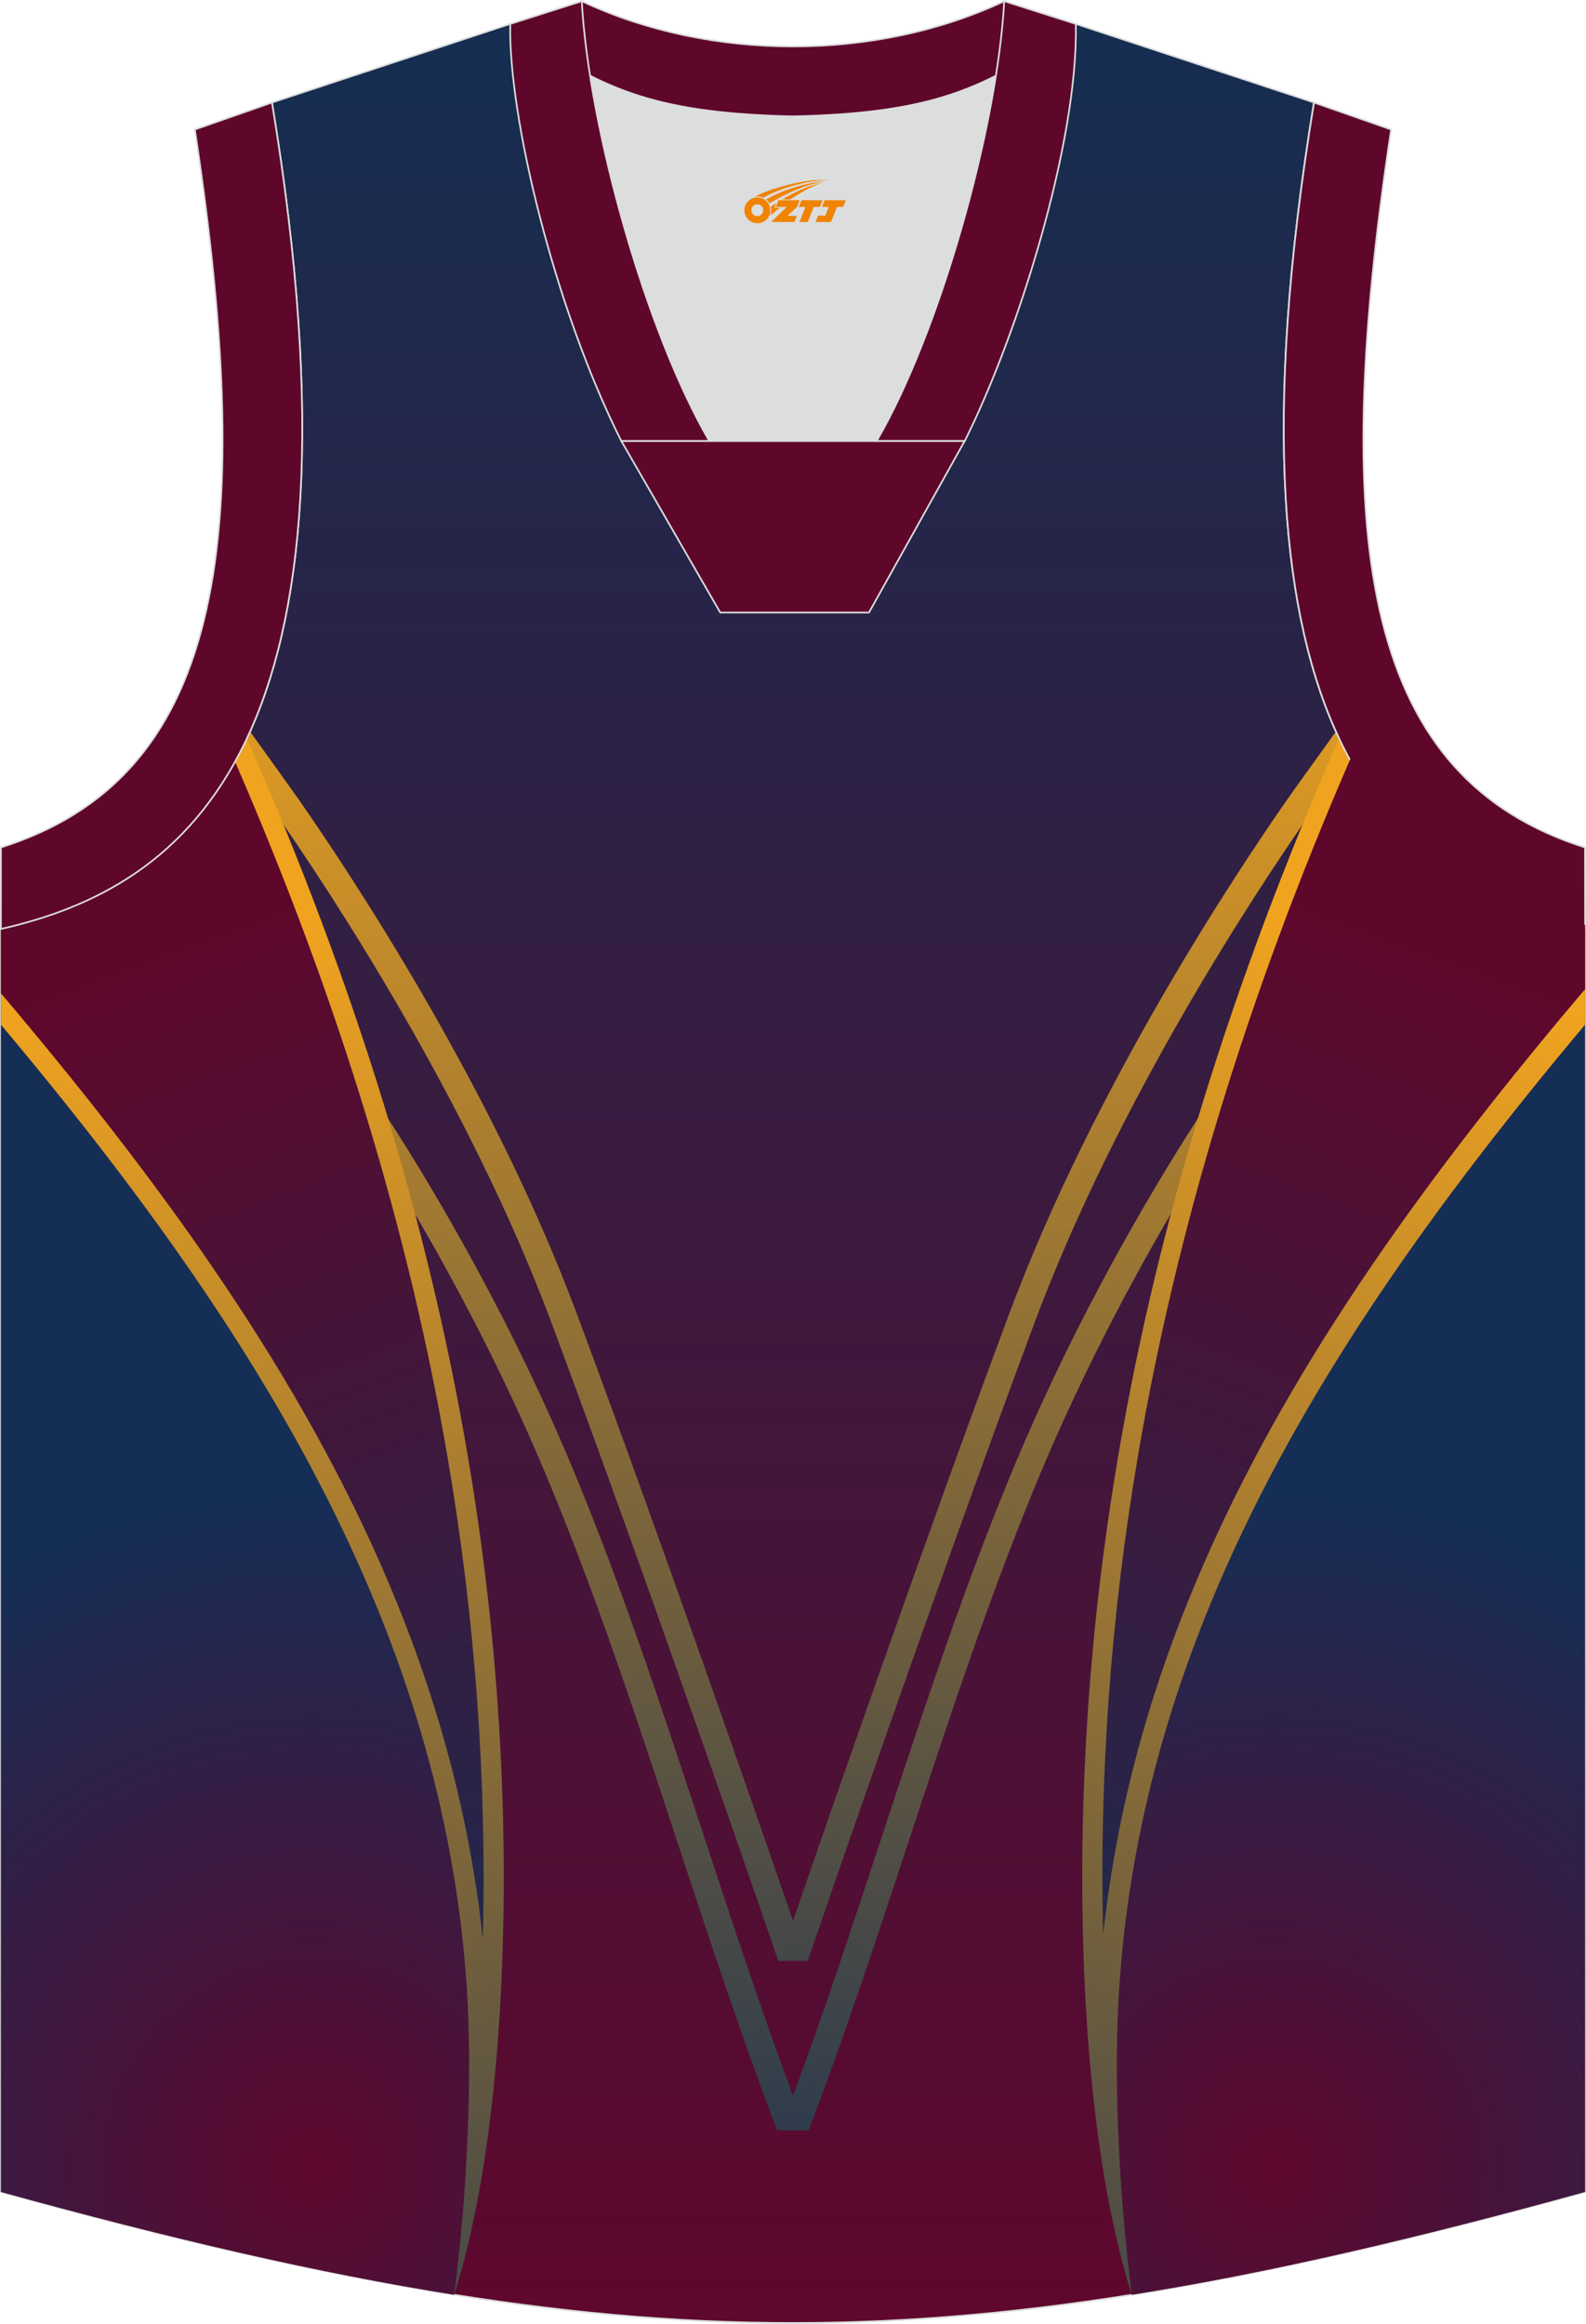 <?xml version="1.0" encoding="utf-8"?>
<!-- Generator: Adobe Illustrator 24.0.1, SVG Export Plug-In . SVG Version: 6.00 Build 0)  -->
<svg xmlns="http://www.w3.org/2000/svg" xmlns:xlink="http://www.w3.org/1999/xlink" version="1.1" id="图层_1" x="0px" y="0px" width="376.02px" height="550.76px" viewBox="0 0 375.35 549.8" enable-background="new 0 0 375.35 549.8" xml:space="preserve">
<g>
	
		<linearGradient id="SVGID_1_" gradientUnits="userSpaceOnUse" x1="187.67" y1="538.976" x2="187.67" y2="1.583" gradientTransform="matrix(1 0 0 -1 0 546.508)">
		<stop offset="0" style="stop-color:#152E51"/>
		<stop offset="1" style="stop-color:#5F072D"/>
	</linearGradient>
	<path fill="url(#SVGID_1_)" stroke="#DCDDDD" stroke-width="0.4" stroke-miterlimit="22.926" d="M187.57,27.56   c-32.5-0.77-44-4.89-66.83-21.9l-56.38,18.6C89.42,176.4,44.06,209.85,0.2,219.79V518.6c74.99,20.67,131.23,31,187.47,31   s112.49-10.33,187.47-31V219.79c-43.86-9.95-89.21-43.4-64.17-195.54L254.6,5.65C231.78,22.67,220.06,26.79,187.57,27.56z"/>
	<path fill="#DCDDDD" d="M167.87,104.35c-12.26-21.03-23.64-57.37-28.23-86.43c12.36,6.29,25.2,8.93,45.81,9.58   c1.82,0.05,2.85,0.05,4.69-0.01c20.47-0.66,33.26-3.31,45.57-9.57c-4.59,29.05-15.98,65.4-28.23,86.43   C207.48,104.35,167.87,104.35,167.87,104.35z"/>
	<path fill="#5F072B" stroke="#DCDDDD" stroke-width="0.4" stroke-miterlimit="22.926" d="M237.68,0.27l16.16,5.14l-0.54,1.24   c-19.64,14.64-33.16,19.86-63.16,20.83c-1.84,0.06-2.87,0.06-4.69,0.01c-30.49-0.96-43.99-6.28-64.04-21.33l0.39-0.84l15.88-5.05   C168.08,14.56,207.27,14.56,237.68,0.27z"/>
	<path fill="#5F072B" stroke="#DCDDDD" stroke-width="0.4" stroke-miterlimit="22.926" d="M167.88,104.35   c-14.92-25.59-28.54-73.86-30.2-104.07l-16.93,5.39c-0.46,21.7,10.34,66.9,26.29,98.68H167.88L167.88,104.35L167.88,104.35z    M254.61,5.66l-16.94-5.39c-1.67,30.22-15.29,78.48-30.2,104.07h20.77h0.08C240.78,79.44,255.21,33.69,254.61,5.66z"/>
	<polygon fill="#5F072B" stroke="#DCDDDD" stroke-width="0.4" stroke-miterlimit="22.926" points="147.05,104.35 228.3,104.35    205.66,144.91 170.45,144.91  "/>
	
		<linearGradient id="SVGID_2_" gradientUnits="userSpaceOnUse" x1="187.65" y1="411.309" x2="187.65" y2="-6.71" gradientTransform="matrix(1 0 0 -1 0 546.508)">
		<stop offset="0" style="stop-color:#F0A31F"/>
		<stop offset="1" style="stop-color:#152E53"/>
	</linearGradient>
	<path fill="url(#SVGID_2_)" d="M82.07,250.09c0.08,0.12,30.04,41.39,53.05,96.36c11.81,28.21,21.54,57.78,31.3,87.43   c6.84,20.79,13.7,41.62,21.25,61.94c7.55-20.31,14.41-41.14,21.25-61.94c9.76-29.65,19.49-59.22,31.3-87.43   c23.01-54.97,52.96-96.24,53.05-96.36l5.16,3.72c-0.08,0.12-29.59,40.77-52.33,95.09c-11.68,27.9-21.39,57.4-31.13,86.98   c-7.53,22.86-15.07,45.78-23.59,68.14h-7.46c-8.52-22.37-16.06-45.28-23.59-68.14c-9.73-29.57-19.44-59.08-31.13-86.98   c-22.74-54.32-52.24-94.97-52.33-95.09L82.07,250.09z"/>
	
		<linearGradient id="SVGID_3_" gradientUnits="userSpaceOnUse" x1="187.675" y1="411.309" x2="187.675" y2="-6.71" gradientTransform="matrix(1 0 0 -1 0 546.508)">
		<stop offset="0" style="stop-color:#F0A31F"/>
		<stop offset="1" style="stop-color:#152E53"/>
	</linearGradient>
	<path fill="url(#SVGID_3_)" d="M59.17,173.08c-1.01,2.26-2.08,4.41-3.19,6.46c4.41,6.12,8.38,11.64,9.46,13.19   c5.97,8.55,17.28,25.35,29.61,46.68c12.29,21.27,25.55,46.99,35.39,73.35c24.35,65.22,53.67,150.92,53.75,151.16h6.97   c0.08-0.25,29.4-85.95,53.75-151.16c9.84-26.36,23.1-52.07,35.39-73.35c12.33-21.34,23.64-38.13,29.61-46.68   c1.08-1.55,5.05-7.06,9.46-13.19c-1.11-2.05-2.18-4.2-3.19-6.46c-5.14,7.13-10.18,14.13-11.48,16.01   c-6.06,8.68-17.52,25.69-29.91,47.14c-12.42,21.5-25.84,47.54-35.84,74.32c-20.32,54.42-43.65,121.75-51.27,143.88   c-7.62-22.13-30.95-89.46-51.27-143.88c-10-26.78-23.42-52.82-35.85-74.32c-12.39-21.44-23.85-38.45-29.91-47.14   C69.34,187.21,64.31,180.21,59.17,173.08z"/>
	
		<radialGradient id="SVGID_4_" cx="73.95" cy="33.642" r="158.571" gradientTransform="matrix(1 0 0 -1 0 546.508)" gradientUnits="userSpaceOnUse">
		<stop offset="0" style="stop-color:#5F072D"/>
		<stop offset="1" style="stop-color:#152E56"/>
	</radialGradient>
	<path fill="url(#SVGID_4_)" d="M107.5,542.93c-32.31-5.14-67.11-13.25-107.3-24.33V219.79c12.02-2.73,24.14-7.22,34.91-15.44   c1.27,2.54,2.69,5.45,3.51,7.32c14.77,33.64,84.86,199.8,74.63,300.41C111.22,524.08,110.33,532.43,107.5,542.93z"/>
	
		<radialGradient id="SVGID_5_" cx="-283.379" cy="33.642" r="158.571" gradientTransform="matrix(-1 0 0 -1 18.021 546.508)" gradientUnits="userSpaceOnUse">
		<stop offset="0" style="stop-color:#5F072D"/>
		<stop offset="1" style="stop-color:#152E56"/>
	</radialGradient>
	<path fill="url(#SVGID_5_)" d="M262.1,512.08c-10.23-100.61,59.86-266.77,74.63-300.41c0.82-1.87,2.24-4.78,3.51-7.32   c10.77,8.22,22.89,12.71,34.91,15.44V518.6c-40.19,11.08-74.99,19.19-107.3,24.33C265.02,532.43,264.13,524.08,262.1,512.08z"/>
	
		<linearGradient id="SVGID_6_" gradientUnits="userSpaceOnUse" x1="38.052" y1="318.901" x2="162.052" y2="-83.766" gradientTransform="matrix(1 0 0 -1 0 546.508)">
		<stop offset="0" style="stop-color:#F0A31F"/>
		<stop offset="1" style="stop-color:#152E53"/>
	</linearGradient>
	<path fill="url(#SVGID_6_)" d="M58.42,174.7c-13.66,29.1-36.13,40.09-58.22,45.1v22.61c35.07,41.77,65.03,83.57,84.92,128.27   c13.96,31.37,22.98,64.19,25.34,99.48c1.36,20.29,0.23,47.97-2.97,72.78c9.78-31.06,12.12-73.09,11.68-106.33   c-0.4-30.47-3.19-61.35-8.58-92.83C101.31,289.5,84.27,233.45,58.42,174.7z"/>
	
		<linearGradient id="SVGID_7_" gradientUnits="userSpaceOnUse" x1="-348.349" y1="318.901" x2="-224.349" y2="-83.766" gradientTransform="matrix(-1 0 0 -1 -11.051 546.508)">
		<stop offset="0" style="stop-color:#F0A31F"/>
		<stop offset="1" style="stop-color:#152E53"/>
	</linearGradient>
	<path fill="url(#SVGID_7_)" d="M264.76,343.78c-5.39,31.48-8.18,62.36-8.58,92.83c-0.44,33.24,1.9,75.27,11.68,106.33   c-3.2-24.81-4.33-52.49-2.97-72.78c2.36-35.29,11.38-68.11,25.34-99.48c19.89-44.7,49.85-86.5,84.92-128.27V219.8   c-22.09-5.01-44.56-16-58.22-45.1C291.08,233.45,274.04,289.5,264.76,343.78z"/>
	
		<linearGradient id="SVGID_8_" gradientUnits="userSpaceOnUse" x1="135.79" y1="783.934" x2="34.99" y2="508.818" gradientTransform="matrix(1 0 0 1 0 -284)">
		<stop offset="0" style="stop-color:#152E52"/>
		<stop offset="1" style="stop-color:#5F072B"/>
	</linearGradient>
	<path fill="url(#SVGID_8_)" d="M55.62,180.2c-13.81,25.02-34.78,34.91-55.42,39.6v15.19c36.88,43.5,68.47,86.99,89.28,133.75   c12.71,28.57,21.39,58.33,24.79,90.01c0.93-37.37-1.73-75.3-8.38-114.16C96.84,291.77,80.42,237.27,55.62,180.2z"/>
	<path fill="#5F072B" stroke="#DCDDDD" stroke-width="0.4" stroke-miterlimit="22.926" d="M310.99,24.26   c-25.05,152.14,20.3,185.59,64.16,195.54l-0.02-19.3c-51.52-16.29-61.11-69.7-45.89-169.86L310.99,24.26z"/>
	<path fill="#5F072B" stroke="#DCDDDD" stroke-width="0.4" stroke-miterlimit="22.926" d="M64.36,24.26   C89.42,176.4,44.06,209.85,0.2,219.79l0.01-19.29c51.52-16.29,61.11-69.7,45.9-169.86L64.36,24.26z"/>
	
	
		<linearGradient id="SVGID_9_" gradientUnits="userSpaceOnUse" x1="-215.825" y1="782.958" x2="-316.625" y2="507.842" gradientTransform="matrix(-1 0 0 1 23.734 -284)">
		<stop offset="0" style="stop-color:#152E52"/>
		<stop offset="1" style="stop-color:#5F072B"/>
	</linearGradient>
	<path fill="url(#SVGID_9_)" d="M269.46,343.61c-6.65,38.86-9.31,76.79-8.38,114.16c3.4-31.68,12.08-61.44,24.79-90.01   c20.81-46.76,52.4-90.25,89.28-133.75v-15.19c-20.64-4.69-41.61-14.58-55.42-39.6C294.93,236.29,278.51,290.79,269.46,343.61z"/>
</g>
<g id="图层_x0020_1">
	<path fill="#F08300" d="M176.34,50.78c0.416,1.136,1.472,1.984,2.752,2.032c0.144,0,0.304,0,0.448-0.016h0.016   c0.016,0,0.064,0,0.128-0.016c0.032,0,0.048-0.016,0.08-0.016c0.064-0.016,0.144-0.032,0.224-0.048c0.016,0,0.016,0,0.032,0   c0.192-0.048,0.4-0.112,0.576-0.208c0.192-0.096,0.4-0.224,0.608-0.384c0.672-0.56,1.104-1.408,1.104-2.352   c0-0.224-0.032-0.448-0.08-0.672l0,0C182.18,48.9,182.13,48.73,182.05,48.55C181.58,47.46,180.5,46.7,179.23,46.7C177.54,46.7,176.16,48.07,176.16,49.77C176.16,50.12,176.22,50.46,176.34,50.78L176.34,50.78L176.34,50.78z M180.64,49.8L180.64,49.8C180.61,50.58,179.95,51.18,179.17,51.14C178.38,51.11,177.79,50.46,177.82,49.67c0.032-0.784,0.688-1.376,1.472-1.344   C180.06,48.36,180.67,49.03,180.64,49.8L180.64,49.8z"/>
	<polygon fill="#F08300" points="194.67,47.38 ,194.03,48.97 ,192.59,48.97 ,191.17,52.52 ,189.22,52.52 ,190.62,48.97 ,189.04,48.97    ,189.68,47.38"/>
	<path fill="#F08300" d="M196.64,42.65c-1.008-0.096-3.024-0.144-5.056,0.112c-2.416,0.304-5.152,0.912-7.616,1.664   C181.92,45.03,180.05,45.75,178.7,46.52C178.9,46.49,179.09,46.47,179.28,46.47c0.48,0,0.944,0.112,1.36,0.288   C184.74,44.44,191.94,42.39,196.64,42.65L196.64,42.65L196.64,42.65z"/>
	<path fill="#F08300" d="M182.11,48.12c4-2.368,8.88-4.672,13.488-5.248c-4.608,0.288-10.224,2-14.288,4.304   C181.63,47.43,181.9,47.75,182.11,48.12C182.11,48.12,182.11,48.12,182.11,48.12z"/>
	<polygon fill="#F08300" points="200.16,47.38 ,199.54,48.97 ,198.08,48.97 ,196.67,52.52 ,196.21,52.52 ,194.7,52.52 ,193.01,52.52    ,193.6,51.02 ,195.31,51.02 ,196.13,48.97 ,194.54,48.97 ,195.18,47.38"/>
	<polygon fill="#F08300" points="189.25,47.38 ,188.61,48.97 ,186.32,51.08 ,188.58,51.08 ,188,52.52 ,182.51,52.52 ,186.18,48.97    ,183.6,48.97 ,184.24,47.38"/>
	<path fill="#F08300" d="M194.53,43.24c-3.376,0.752-6.464,2.192-9.424,3.952h1.888C189.42,45.62,191.76,44.19,194.53,43.24z    M183.73,48.06C183.1,48.44,183.04,48.49,182.43,48.9c0.064,0.256,0.112,0.544,0.112,0.816c0,0.496-0.112,0.976-0.32,1.392   c0.176-0.16,0.32-0.304,0.432-0.4c0.272-0.24,0.768-0.64,1.6-1.296l0.32-0.256H183.25l0,0L183.73,48.06L183.73,48.06L183.73,48.06z"/>
</g>
</svg>